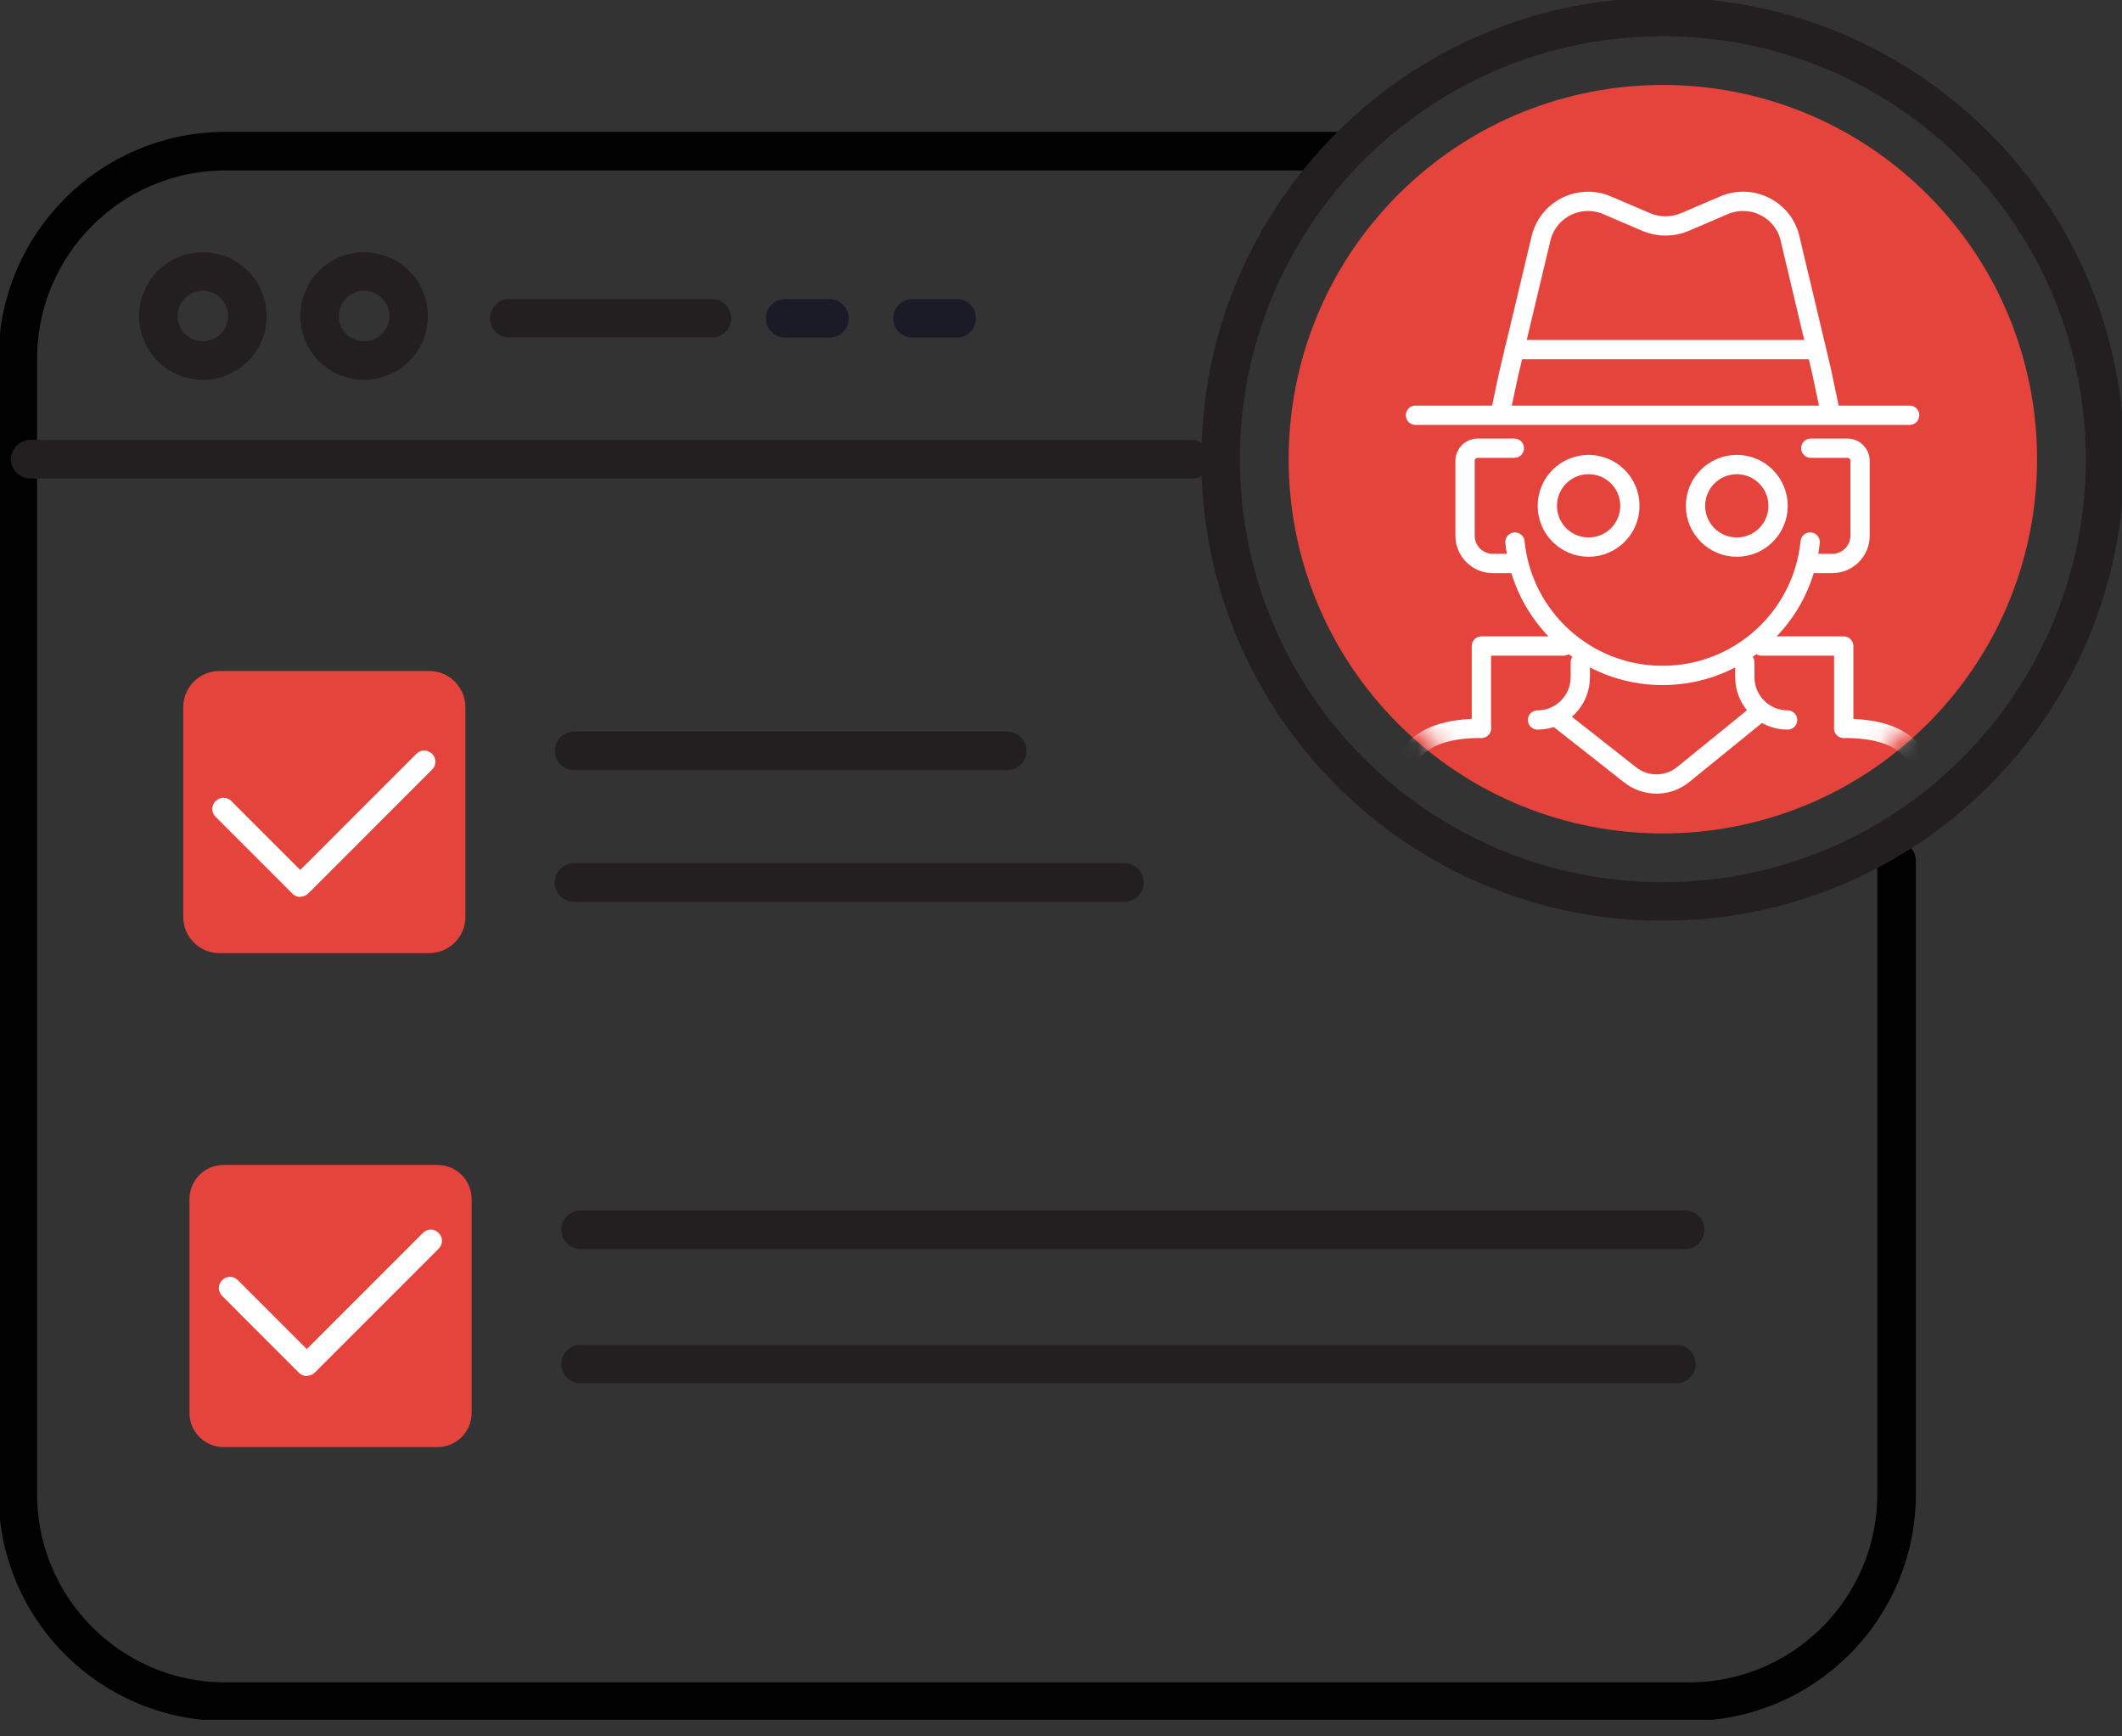 <svg width="110" height="90" viewBox="0 0 110 90" fill="none" xmlns="http://www.w3.org/2000/svg">
<rect x="0" y="0" width="110" height="90" fill="#333333" stroke="none"/>
<g clip-path="url(#clip0_124_6680)">
<path d="M98.315 44.616V77.439C98.315 83.381 93.496 88.2 87.554 88.2H11.685C5.743 88.2 0.924 83.381 0.924 77.439V18.598C0.924 12.655 5.743 7.836 11.685 7.836H69.279" stroke="#010101" stroke-width="2" stroke-linecap="round" stroke-linejoin="round"/>
<path d="M1.57 23.801H61.812" stroke="#231F20" stroke-width="2" stroke-linecap="round" stroke-linejoin="round"/>
<path d="M36.9 16.5H26.4" stroke="#231F20" stroke-width="2" stroke-linecap="round" stroke-linejoin="round"/>
<path d="M49.594 16.5H47.3" stroke="#1A1B26" stroke-width="2" stroke-linecap="round" stroke-linejoin="round"/>
<path d="M42.994 16.5H40.7" stroke="#1A1B26" stroke-width="2" stroke-linecap="round" stroke-linejoin="round"/>
<path d="M10.515 18.69C11.791 18.69 12.825 17.656 12.825 16.381C12.825 15.105 11.791 14.071 10.515 14.071C9.24 14.071 8.206 15.105 8.206 16.381C8.206 17.656 9.24 18.69 10.515 18.69Z" stroke="#231F20" stroke-width="2" stroke-miterlimit="10"/>
<path d="M18.875 18.69C20.15 18.69 21.184 17.656 21.184 16.381C21.184 15.105 20.15 14.071 18.875 14.071C17.599 14.071 16.566 15.105 16.566 16.381C16.566 17.656 17.599 18.69 18.875 18.69Z" stroke="#231F20" stroke-width="2" stroke-miterlimit="10"/>
<path d="M22.246 34.778H11.377C10.34 34.778 9.499 35.619 9.499 36.656V47.526C9.499 48.563 10.34 49.404 11.377 49.404H22.246C23.284 49.404 24.125 48.563 24.125 47.526V36.656C24.125 35.619 23.284 34.778 22.246 34.778Z" fill="#E5443C"/>
<path d="M29.759 38.92H52.206" stroke="#231F20" stroke-width="2" stroke-linecap="round" stroke-linejoin="round"/>
<path d="M29.759 45.739H58.287" stroke="#231F20" stroke-width="2" stroke-linecap="round" stroke-linejoin="round"/>
<path d="M15.58 46.494C15.426 46.494 15.272 46.432 15.164 46.325L11.177 42.337C10.946 42.106 10.946 41.752 11.177 41.521C11.408 41.29 11.762 41.29 11.993 41.521L15.565 45.093L21.584 39.073C21.815 38.842 22.169 38.842 22.4 39.073C22.631 39.304 22.631 39.658 22.4 39.889L15.98 46.309C15.873 46.417 15.719 46.478 15.565 46.478L15.58 46.494Z" fill="white"/>
<path d="M22.677 60.381H11.593C10.615 60.381 9.822 61.173 9.822 62.151V73.236C9.822 74.214 10.615 75.006 11.593 75.006H22.677C23.655 75.006 24.448 74.214 24.448 73.236V62.151C24.448 61.173 23.655 60.381 22.677 60.381Z" fill="#E5443C"/>
<path d="M30.098 63.737H87.353" stroke="#231F20" stroke-width="2" stroke-linecap="round" stroke-linejoin="round"/>
<path d="M30.096 70.702H86.902" stroke="#231F20" stroke-width="2" stroke-linecap="round" stroke-linejoin="round"/>
<path d="M15.919 71.327C15.765 71.327 15.611 71.265 15.503 71.158L11.516 67.17C11.285 66.939 11.285 66.585 11.516 66.354C11.747 66.123 12.101 66.123 12.332 66.354L15.903 69.926L21.923 63.906C22.154 63.675 22.508 63.675 22.739 63.906C22.97 64.137 22.97 64.491 22.739 64.722L16.319 71.142C16.211 71.25 16.057 71.311 15.903 71.311L15.919 71.327Z" fill="white"/>
<path d="M99.916 37.519C92.342 45.093 80.056 45.093 72.482 37.519C64.907 29.944 64.907 17.659 72.482 10.084C80.056 2.509 92.342 2.509 99.916 10.084C107.491 17.659 107.491 29.944 99.916 37.519Z" fill="#E5443C"/>
<path d="M86.199 46.725C98.859 46.725 109.123 36.462 109.123 23.801C109.123 11.141 98.859 0.877 86.199 0.877C73.538 0.877 63.275 11.141 63.275 23.801C63.275 36.462 73.538 46.725 86.199 46.725Z" stroke="#231F20" stroke-width="2" stroke-linecap="round" stroke-linejoin="round"/>
<mask id="mask0_124_6680" style="mask-type:luminance" maskUnits="userSpaceOnUse" x="67" y="4" width="39" height="39">
<path d="M86.199 42.737C96.657 42.737 105.135 34.259 105.135 23.801C105.135 13.343 96.657 4.865 86.199 4.865C75.741 4.865 67.263 13.343 67.263 23.801C67.263 34.259 75.741 42.737 86.199 42.737Z" fill="white"/>
</mask>
<g mask="url(#mask0_124_6680)">
<path d="M93.835 28.096C93.45 31.976 90.171 35.009 86.183 35.009C82.196 35.009 78.917 31.976 78.532 28.096" stroke="white" stroke-linecap="round" stroke-linejoin="round"/>
<path d="M95.575 37.749C98.115 37.749 99.839 38.611 99.839 41.167" stroke="white" stroke-linecap="round" stroke-linejoin="round"/>
<path d="M72.528 41.167C72.528 38.627 74.252 37.749 76.792 37.749" stroke="white" stroke-linecap="round" stroke-linejoin="round"/>
<path d="M91.187 36.949L87.246 40.151C86.445 40.798 85.291 40.798 84.49 40.151L80.672 37.149" stroke="white" stroke-linecap="round" stroke-linejoin="round"/>
<path d="M93.866 23.231H95.775C96.129 23.231 96.422 23.524 96.422 23.878V27.773C96.422 28.558 95.775 29.205 94.99 29.205H93.866" stroke="white" stroke-linecap="round" stroke-linejoin="round"/>
<path d="M78.501 23.231H76.592C76.238 23.231 75.945 23.524 75.945 23.878V27.773C75.945 28.558 76.592 29.205 77.377 29.205H78.501" stroke="white" stroke-linecap="round" stroke-linejoin="round"/>
<path d="M98.993 21.523H73.375" stroke="white" stroke-linecap="round" stroke-linejoin="round"/>
<path d="M93.866 18.12H78.501" stroke="white" stroke-linecap="round" stroke-linejoin="round"/>
<path d="M94.836 21.184L94.42 19.213L92.803 12.409C92.48 10.869 90.817 10.022 89.37 10.638L87.323 11.515C86.692 11.777 85.983 11.777 85.352 11.515L83.305 10.638C81.857 10.022 80.21 10.869 79.871 12.409L78.193 19.444L77.824 21.184" stroke="white" stroke-linecap="round" stroke-linejoin="round"/>
<path d="M90.032 28.358C91.214 28.358 92.172 27.4 92.172 26.218C92.172 25.036 91.214 24.078 90.032 24.078C88.85 24.078 87.892 25.036 87.892 26.218C87.892 27.4 88.85 28.358 90.032 28.358Z" stroke="white" stroke-linecap="round" stroke-linejoin="round"/>
<path d="M82.35 28.358C83.532 28.358 84.49 27.4 84.49 26.218C84.49 25.036 83.532 24.078 82.35 24.078C81.168 24.078 80.21 25.036 80.21 26.218C80.21 27.4 81.168 28.358 82.35 28.358Z" stroke="white" stroke-linecap="round" stroke-linejoin="round"/>
<path d="M95.575 37.749V33.485H91.31" stroke="white" stroke-linecap="round" stroke-linejoin="round"/>
<path d="M81.057 33.485H76.792V37.749" stroke="white" stroke-linecap="round" stroke-linejoin="round"/>
<path d="M90.448 34.331V35.101C90.448 36.317 91.433 37.318 92.665 37.318" stroke="white" stroke-linecap="round" stroke-linejoin="round"/>
<path d="M79.702 37.318C80.918 37.318 81.919 36.333 81.919 35.101V34.331" stroke="white" stroke-linecap="round" stroke-linejoin="round"/>
</g>
</g>
<defs>
<clipPath id="clip0_124_6680">
<rect width="110" height="89.139" fill="white"/>
</clipPath>
</defs>
</svg>
